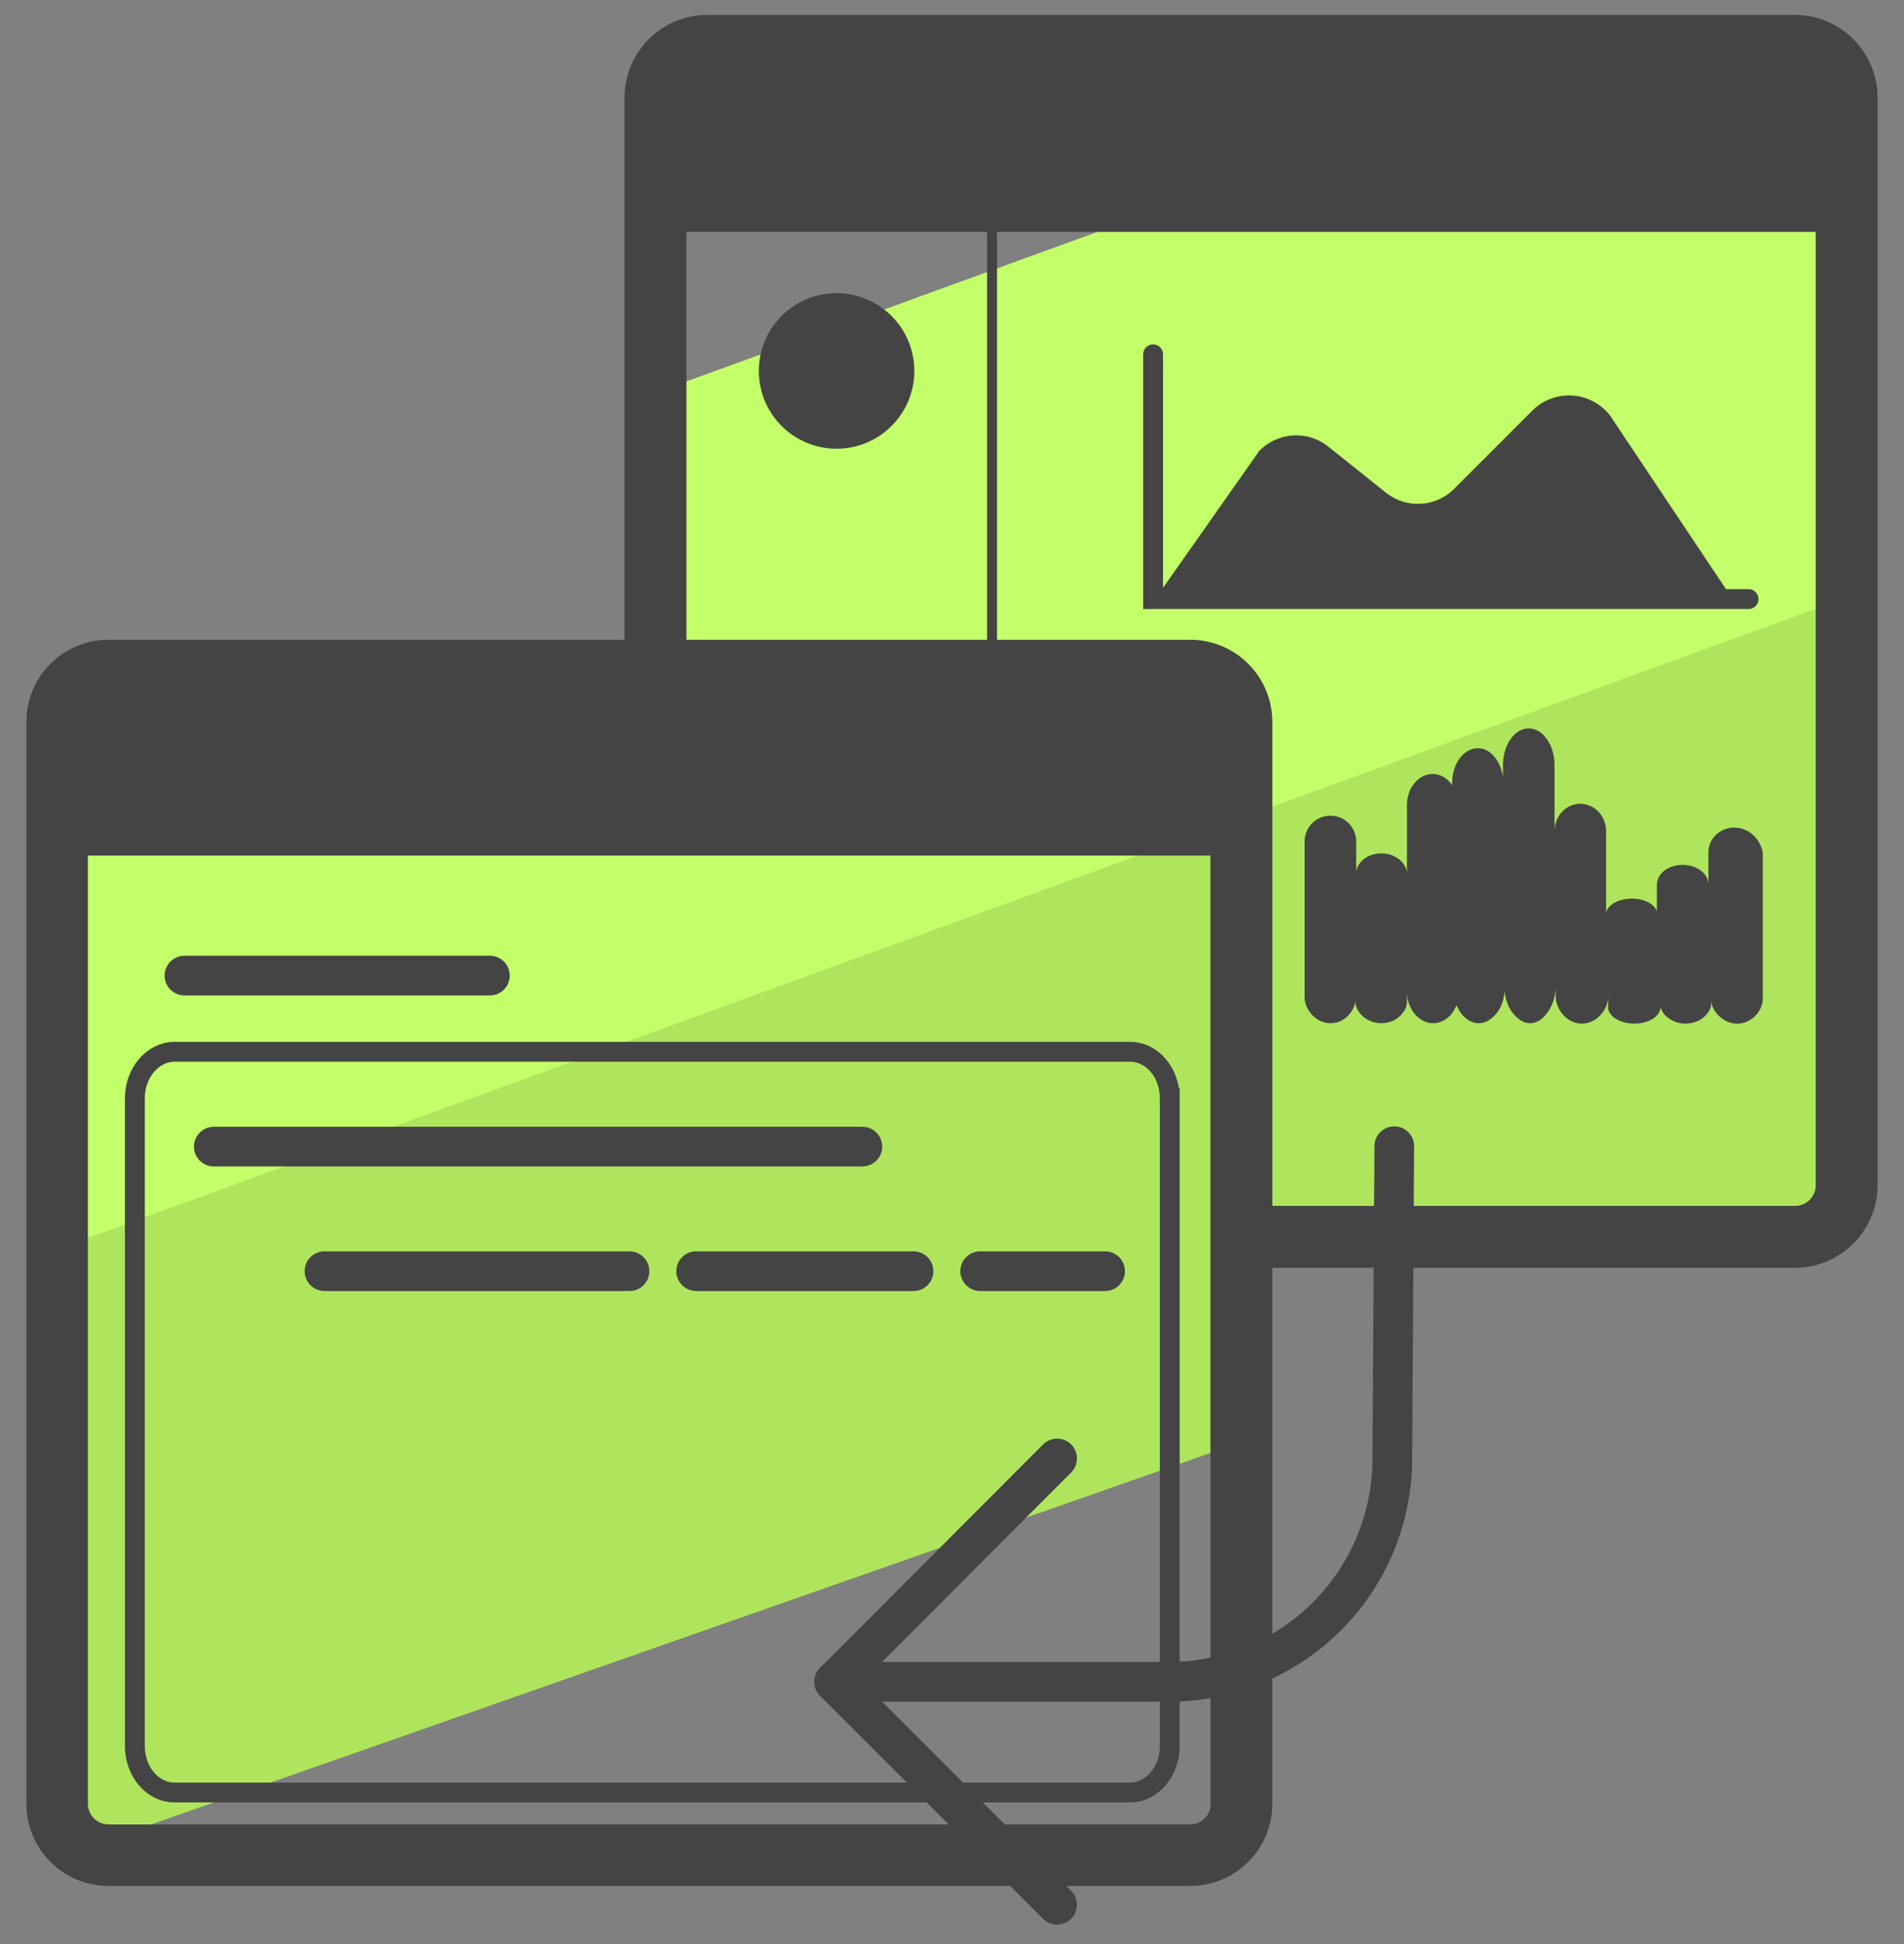 <svg xmlns="http://www.w3.org/2000/svg" fill="none" viewBox="0 0 48 49"><rect x="0" y="0" width="48" height="49" fill="#808080" stroke="none"/><path fill="#AFE55D" d="M46.18 14.57L1.93 30.68l-.24 5.89.08 10.13 29.55-10.36v-.04c0-.01.01-.02.01-.04-.18-.1-.3-.31-.32-.52-.05-.59.1-1.21.23-1.79.1-.47.21-.94.31-1.4-.19-.11-.33-.32-.33-.53 0-.35.28-.56.6-.6 2.02-.21 4.06-.29 6.09-.29.31 0 .49.2.55.43h.18c2.47-.03 4.92-.41 7.39-.43l.81-.29-.66-16.27z"/><path fill="#C3FF68" d="M46.84 14.57V4.54l-7.09-3.09-23.37 8.5c-.16.31-.28.66-.38 1.01-.07.67-.13 1.33-.19 2 .24.08.42.31.42.56 0 .51-.02 1.02-.05 1.53-.01.23-.02.46-.05.68-.03.3-.09.63-.4.76-.06.15-.17.28-.37.33-1.72.44-3.52.2-5.27.17-2.19-.04-4.38 0-6.57 0-.26 0-.42-.14-.5-.31-.5.2-1.02.38-1.55.5l-.15 3.18.24 11.08 44.75-16.29.68-.25v-.33h-.15z"/><path stroke="#444" stroke-miterlimit="10" stroke-width=".5" d="M29.49 27.68v16.33c0 .64-.45 1.17-1 1.17H4.4c-.55 0-1-.52-1-1.17V27.68c0-.64.45-1.17 1-1.17h24.09c.55 0 1 .52 1 1.17z"/><path stroke="#444" stroke-linecap="round" stroke-linejoin="round" stroke-miterlimit="10" d="M21.03 42.39h8.44a5.63 5.63 0 005.63-5.63l.05-7.87"/><path stroke="#444" stroke-linecap="round" stroke-linejoin="round" stroke-miterlimit="10" d="M26.65 48.01l-5.62-5.62 5.62-5.63"/><path fill="#444" stroke="#444" stroke-miterlimit="10" stroke-width=".25" d="M45.24.5H17.83c-1.08 0-1.96.88-1.96 1.96v13.7c.44-.01.87-.01 1.31-.01V5.72H45.9v24.15c0 .36-.29.65-.65.65h-13.3V18.2c0-1.08-.87-1.95-1.95-1.95H2.74c-1.08 0-1.95.87-1.95 1.95v27.26c0 1.08.87 1.95 1.95 1.95H30c1.08 0 1.95-.87 1.95-1.95V31.83h13.3c1.08 0 1.96-.88 1.96-1.96V2.46A1.965 1.965 0 0045.24.5zM30.65 45.46c0 .36-.29.65-.65.65H2.74c-.36 0-.65-.29-.65-.65V21.44h28.55v24.02h.01z"/><path fill="#444" d="M21.09 11.31a1.96 1.96 0 100-3.92 1.96 1.96 0 000 3.92zm22.63 9.55c-.36 0-.65.28-.65.62v.82c0-.28-.29-.5-.65-.5-.36 0-.65.22-.65.5v.68c-.05-.19-.31-.33-.63-.33-.36 0-.65.18-.65.39v-2.09c0-.38-.29-.69-.65-.69-.36 0-.65.31-.65.69v-1.66c0-.51-.29-.93-.65-.93-.36 0-.65.42-.65.93v.31c-.05-.41-.31-.74-.63-.74-.36 0-.65.39-.65.87v.06c-.12-.17-.29-.28-.49-.28-.36 0-.65.35-.65.78v1.75c0-.29-.29-.53-.65-.53-.33 0-.58.2-.63.45v-.75c0-.36-.29-.65-.65-.65-.36 0-.65.29-.65.65v3.92c0 .17.07.31.17.43.12.14.29.23.48.23.2 0 .37-.09.48-.23.08-.09.13-.2.15-.33v.02c0 .12.06.22.13.31.12.13.3.23.52.23.22 0 .4-.09.52-.23.08-.09.13-.19.13-.31V25c0 .22.08.42.2.56.12.14.28.23.46.23s.34-.09.46-.23c.05-.06.09-.14.13-.22.04.08.08.16.13.22.12.14.26.23.43.23.17 0 .31-.09.43-.23.13-.15.21-.36.22-.6.02.24.1.45.23.6.11.13.25.23.41.23.16 0 .3-.09.41-.23.14-.17.24-.42.24-.7v.24c0 .18.07.34.18.47.12.14.29.23.48.23s.36-.09.48-.23c.11-.12.18-.28.18-.47v.3c0 .06.03.12.07.17.1.13.33.23.59.23.26 0 .48-.09.59-.23.04-.05.07-.11.07-.17v-.03c.02.07.05.14.1.2.12.13.31.23.53.23.22 0 .41-.09.53-.23.07-.08.12-.17.12-.27v-.12c0 .15.06.28.16.39.12.13.29.23.49.23s.37-.09.49-.23a.62.62 0 00.16-.39v-3.69c-.07-.36-.36-.63-.72-.63z"/><path stroke="#444" stroke-miterlimit="10" stroke-width=".25" d="M25.01 5.76v10.58"/><path fill="#444" d="M29.24 14.93l2.51-3.57c.47-.47 1.22-.52 1.74-.1l1.44 1.15c.52.42 1.27.38 1.74-.1l1.96-1.96a1.31 1.31 0 011.85 0c.06.06.12.13.16.2l3.04 4.55"/><path stroke="#444" stroke-linecap="round" stroke-miterlimit="10" stroke-width=".5" d="M44.08 15.1H29.07V8.93"/><path stroke="#444" stroke-linecap="round" stroke-miterlimit="10" d="M4.65 24.59h7.7M5.39 28.9h16.35M8.18 32.04h7.69m1.68 0h5.48m1.68 0h3.15"/></svg>